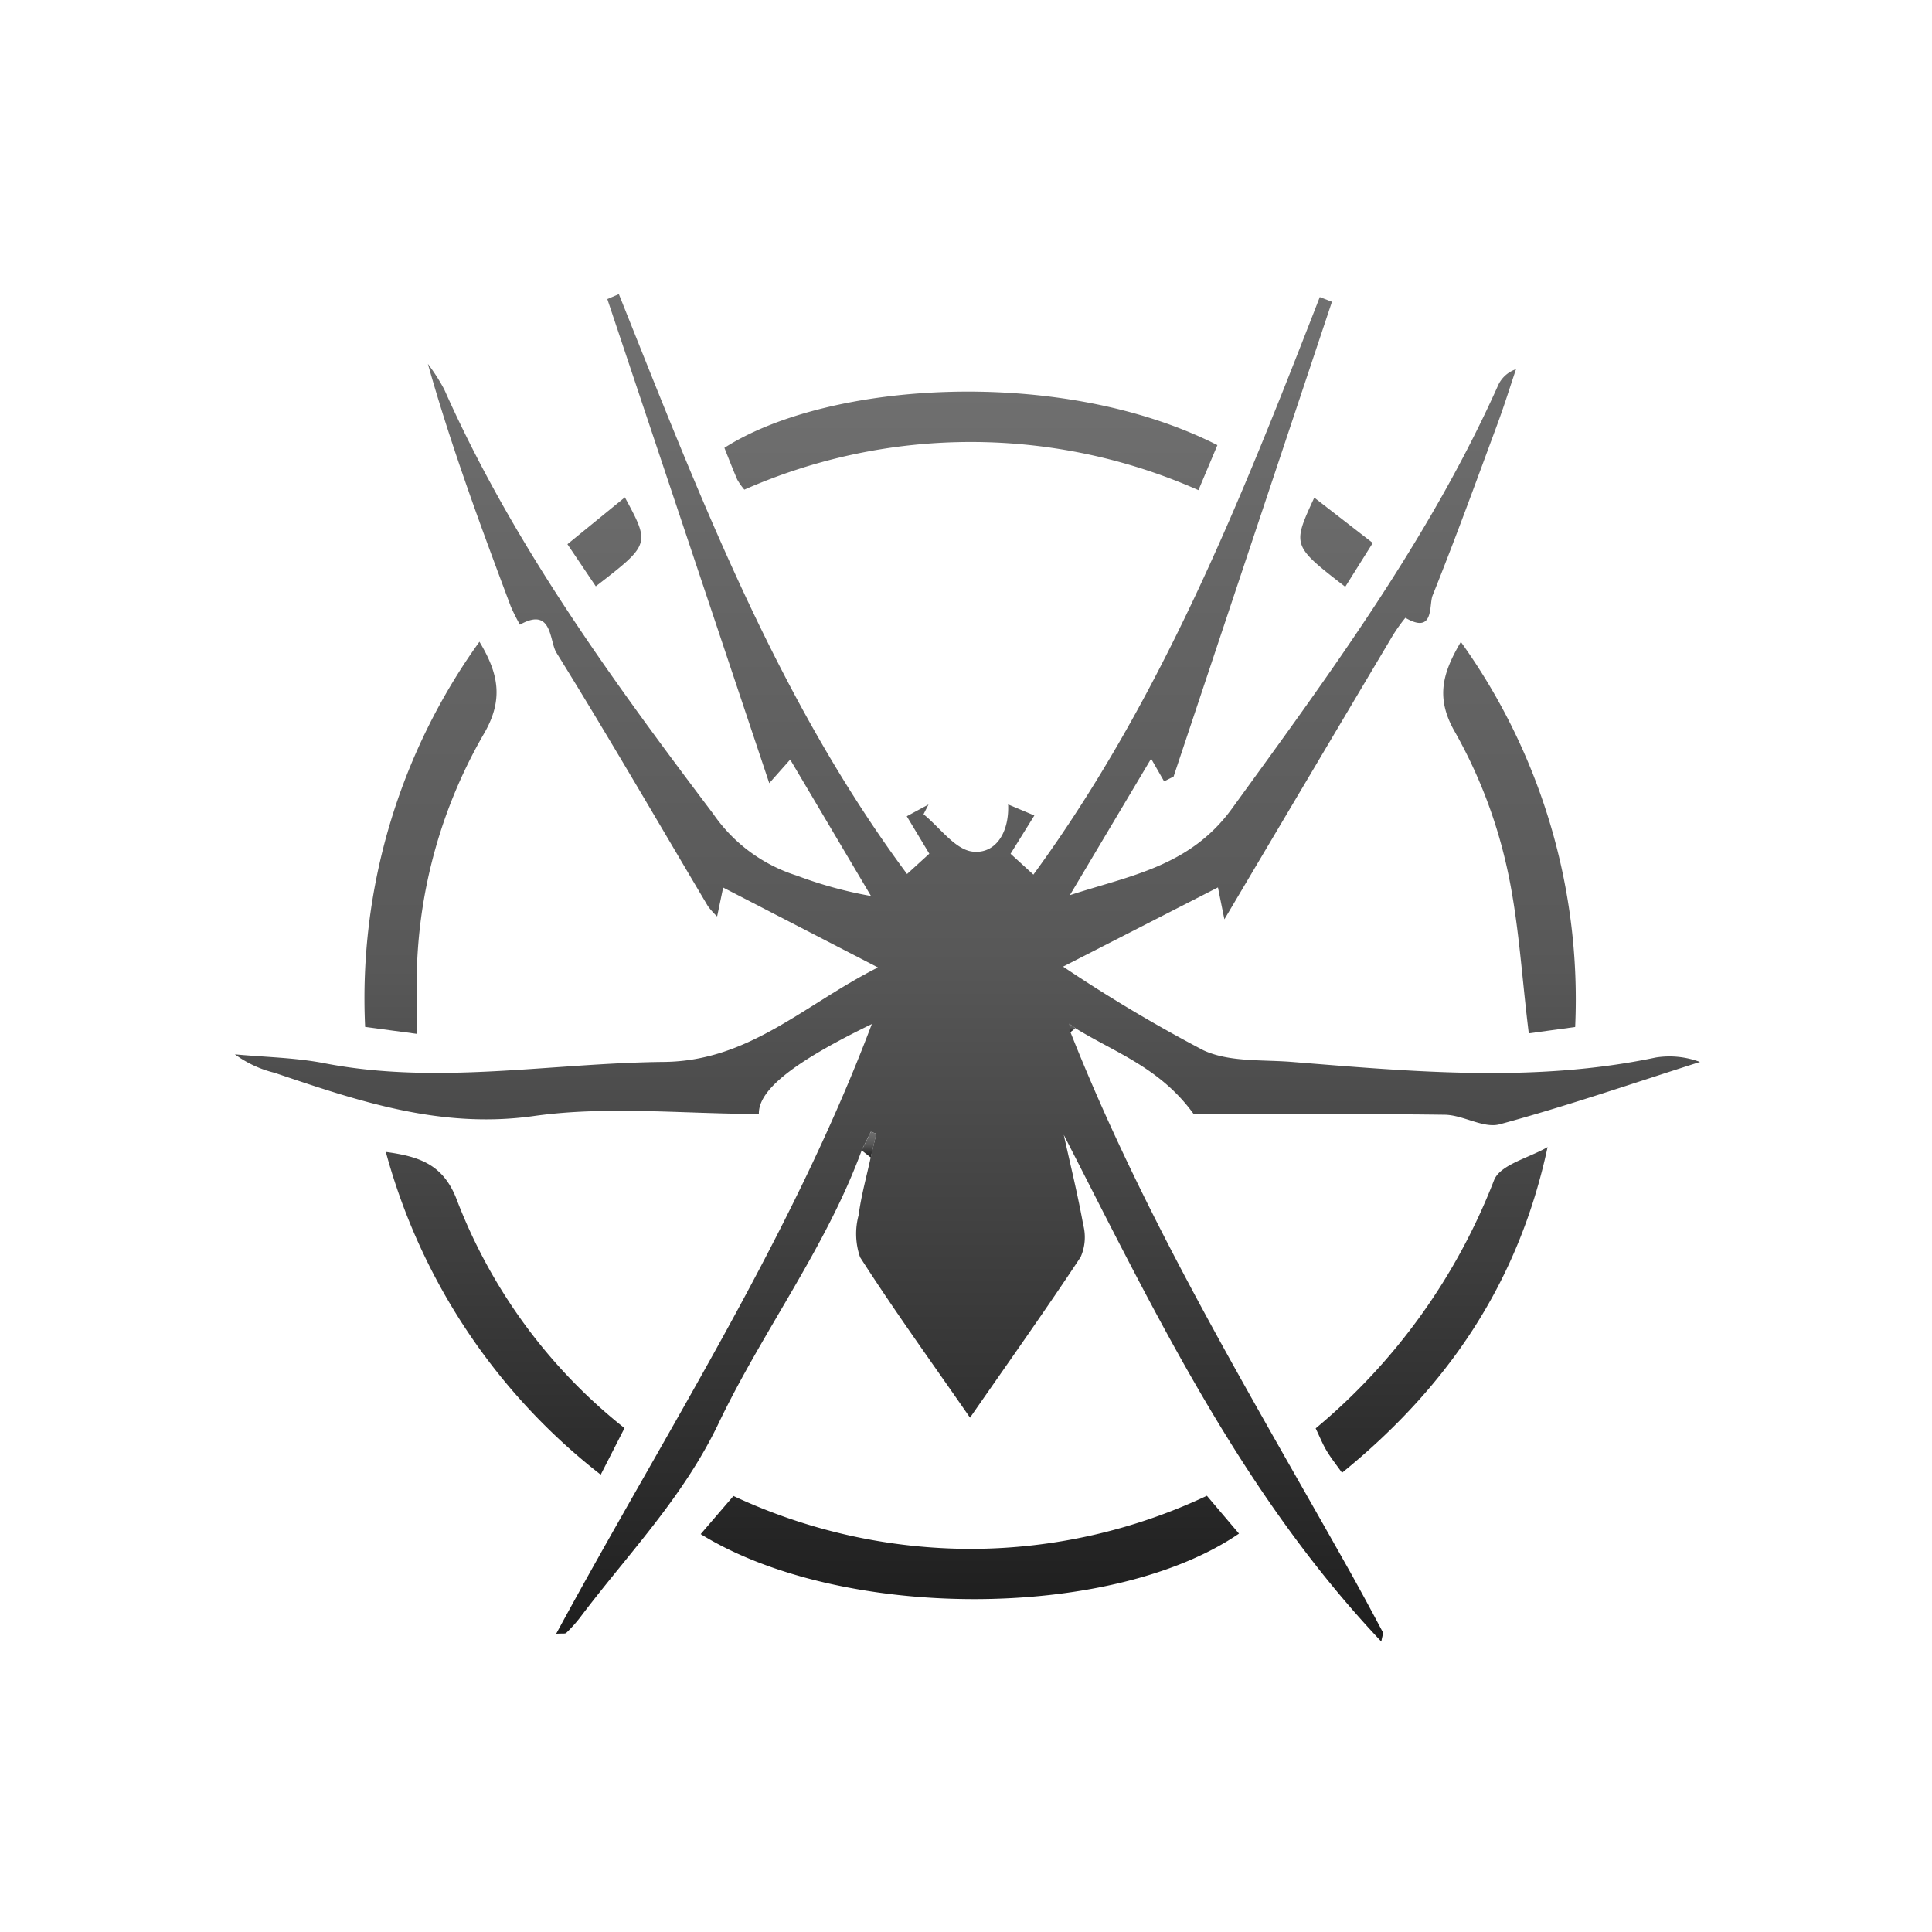 <svg viewBox="0 0 120 120" height="120" width="120" xmlns:xlink="http://www.w3.org/1999/xlink" xmlns="http://www.w3.org/2000/svg">
  <defs>
    <clipPath id="clip-path">
      <rect stroke-width="1" stroke="#707070" fill="#c52128" transform="translate(0.023)" height="120" width="120" data-sanitized-data-name="Rectangle 156564" data-name="Rectangle 156564" id="Rectangle_156564"></rect>
    </clipPath>
    <linearGradient gradientUnits="objectBoundingBox" y2="1" x2="0.5" x1="0.5" id="linear-gradient">
      <stop stop-color="#707070" offset="0"></stop>
      <stop stop-color="#585858" offset="0.488"></stop>
      <stop stop-color="#1f1f1f" offset="1"></stop>
    </linearGradient>
  </defs>
  <g clip-path="url(#clip-path)" transform="translate(-0.023)" data-sanitized-data-name="Mask Group 436494" data-name="Mask Group 436494" id="Mask_Group_436494">
    <g transform="translate(14.618 18.267)" data-sanitized-data-name="Group 511199" data-name="Group 511199" id="Group_511199">
      <path fill="url(#linear-gradient)" transform="translate(-176.522 -122.615)" d="M215.448,175.8c-2.224,6.051-6.149,11.221-8.888,16.953-2.217,4.639-5.633,8.117-8.6,12.056a8.861,8.861,0,0,1-.861.959c-.07.069-.249.028-.626.055,6.8-12.561,14.546-24.488,19.606-37.87-4.766,2.314-7.059,4.067-7.017,5.584-4.667,0-9.4-.516-13.974.129-5.792.817-10.892-.924-16.113-2.687a6.952,6.952,0,0,1-2.459-1.145c1.85.174,3.729.2,5.543.55,7.057,1.371,14.076-.01,21.112-.079,5.3-.052,8.733-3.579,13.286-5.867l-9.613-4.962c-.133.637-.24,1.148-.375,1.794a4.676,4.676,0,0,1-.57-.636c-3.124-5.259-6.19-10.555-9.415-15.752-.44-.71-.239-2.877-2.263-1.735a11.742,11.742,0,0,1-.573-1.144c-1.847-4.93-3.682-9.865-5.144-15.054a12.022,12.022,0,0,1,1.011,1.575c4.273,9.615,10.416,18.033,16.71,26.373a9.916,9.916,0,0,0,5.208,3.842A25.664,25.664,0,0,0,216.026,160l-5.019-8.474-1.3,1.466-10.058-30.068.716-.307c5,12.486,9.785,25.08,17.9,36.018l1.383-1.262-1.4-2.325,1.35-.731-.309.606c1.013.819,1.962,2.2,3.054,2.32,1.418.161,2.278-1.185,2.2-2.93l1.63.686-1.478,2.378,1.418,1.295c8-10.937,12.93-23.386,17.788-35.872l.756.292-9.837,29.492-.589.294-.806-1.406-5.046,8.477c3.738-1.221,7.451-1.772,10.073-5.385,6.094-8.4,12.237-16.719,16.509-26.246a1.871,1.871,0,0,1,1.128-1.037c-.379,1.123-.73,2.257-1.141,3.369-1.32,3.571-2.621,7.15-4.039,10.682-.24.6.122,2.443-1.692,1.389a10.3,10.3,0,0,0-.935,1.355c-3.379,5.683-6.749,11.372-10.306,17.372-.161-.791-.26-1.277-.4-1.981l-9.618,4.919a93.062,93.062,0,0,0,8.71,5.194c1.6.746,3.653.577,5.509.726,7.538.606,15.078,1.306,22.6-.276a5.4,5.4,0,0,1,2.738.278c-4.14,1.316-8.251,2.735-12.439,3.872-1.007.273-2.265-.578-3.413-.593-5.408-.071-10.819-.032-15.587-.032-2.083-2.9-4.935-3.845-7.358-5.347l-.371-.272.068.519c4.65,11.743,11.181,22.51,17.34,33.472.7,1.251,1.381,2.515,2.053,3.782.053.1-.034.274-.084.6C239,197.073,233.676,185.9,228,174.836c.411,1.862.871,3.716,1.208,5.591a3.037,3.037,0,0,1-.162,2c-2.171,3.283-4.452,6.493-6.869,9.975-2.4-3.467-4.708-6.656-6.828-9.964a4.43,4.43,0,0,1-.089-2.624c.155-1.2.49-2.386.748-3.577l.346-1.474-.339-.116-.571,1.148" data-sanitized-data-name="Path 817710" data-name="Path 817710" id="Path_817710"></path>
      <path fill="url(#linear-gradient)" stroke-width="1" stroke="rgba(0,0,0,0)" transform="translate(8.061 6.057)" d="M20.865,70.962,22.9,68.593A34.882,34.882,0,0,0,37.684,71.88a34.5,34.5,0,0,0,14.622-3.3L54.3,70.931C50.338,73.643,44.145,75,37.854,75,31.585,75,25.219,73.653,20.865,70.962ZM1.308,47.224c2.135.29,3.615.8,4.44,3.055a33.28,33.28,0,0,0,10.385,14.1L14.656,67.27A38,38,0,0,1,1.308,47.224Zm58.44,18.571c-.251-.418-.434-.877-.685-1.4a37.832,37.832,0,0,0,11.08-15.418c.386-.971,2.18-1.383,3.324-2.054C71.659,55.38,67.229,61.849,60.7,67.153,60.361,66.671,60.023,66.252,59.748,65.795ZM.023,39.459a37.922,37.922,0,0,1,7.1-23.924c1.19,1.978,1.53,3.61.241,5.78a31.071,31.071,0,0,0-4.122,16.55c.008.627,0,1.254,0,2.026ZM70.881,29.3A30.543,30.543,0,0,0,67.7,21.118c-1.224-2.136-.731-3.679.38-5.573a38.087,38.087,0,0,1,7.1,23.92l-2.88.393C71.845,36.22,71.669,32.688,70.881,29.3ZM58.977,6.584,62.609,9.4,60.9,12.122C57.6,9.563,57.6,9.563,58.977,6.584ZM12.588,9.477l3.568-2.911c1.575,2.913,1.575,2.913-1.806,5.527ZM23.577,6.089a4.158,4.158,0,0,1-.439-.621c-.283-.656-.54-1.323-.8-1.976,6.488-4.153,20.95-5.072,30.621-.168L51.782,6.12A34.907,34.907,0,0,0,23.577,6.089Z" data-sanitized-data-name="Union 35" data-name="Union 35" id="Union_35"></path>
      <path fill="url(#linear-gradient)" transform="translate(-227.512 -190.774)" d="M266.438,243.954l.571-1.148.339.116L267,244.4l-.564-.441" data-sanitized-data-name="Path 817719" data-name="Path 817719" id="Path_817719"></path>
      <path fill="url(#linear-gradient)" transform="translate(-244.396 -181.979)" d="M296.28,227.816l-.068-.519.371.272a1.529,1.529,0,0,1-.3.247" data-sanitized-data-name="Path 817720" data-name="Path 817720" id="Path_817720"></path>
    </g>
  </g>
</svg>
